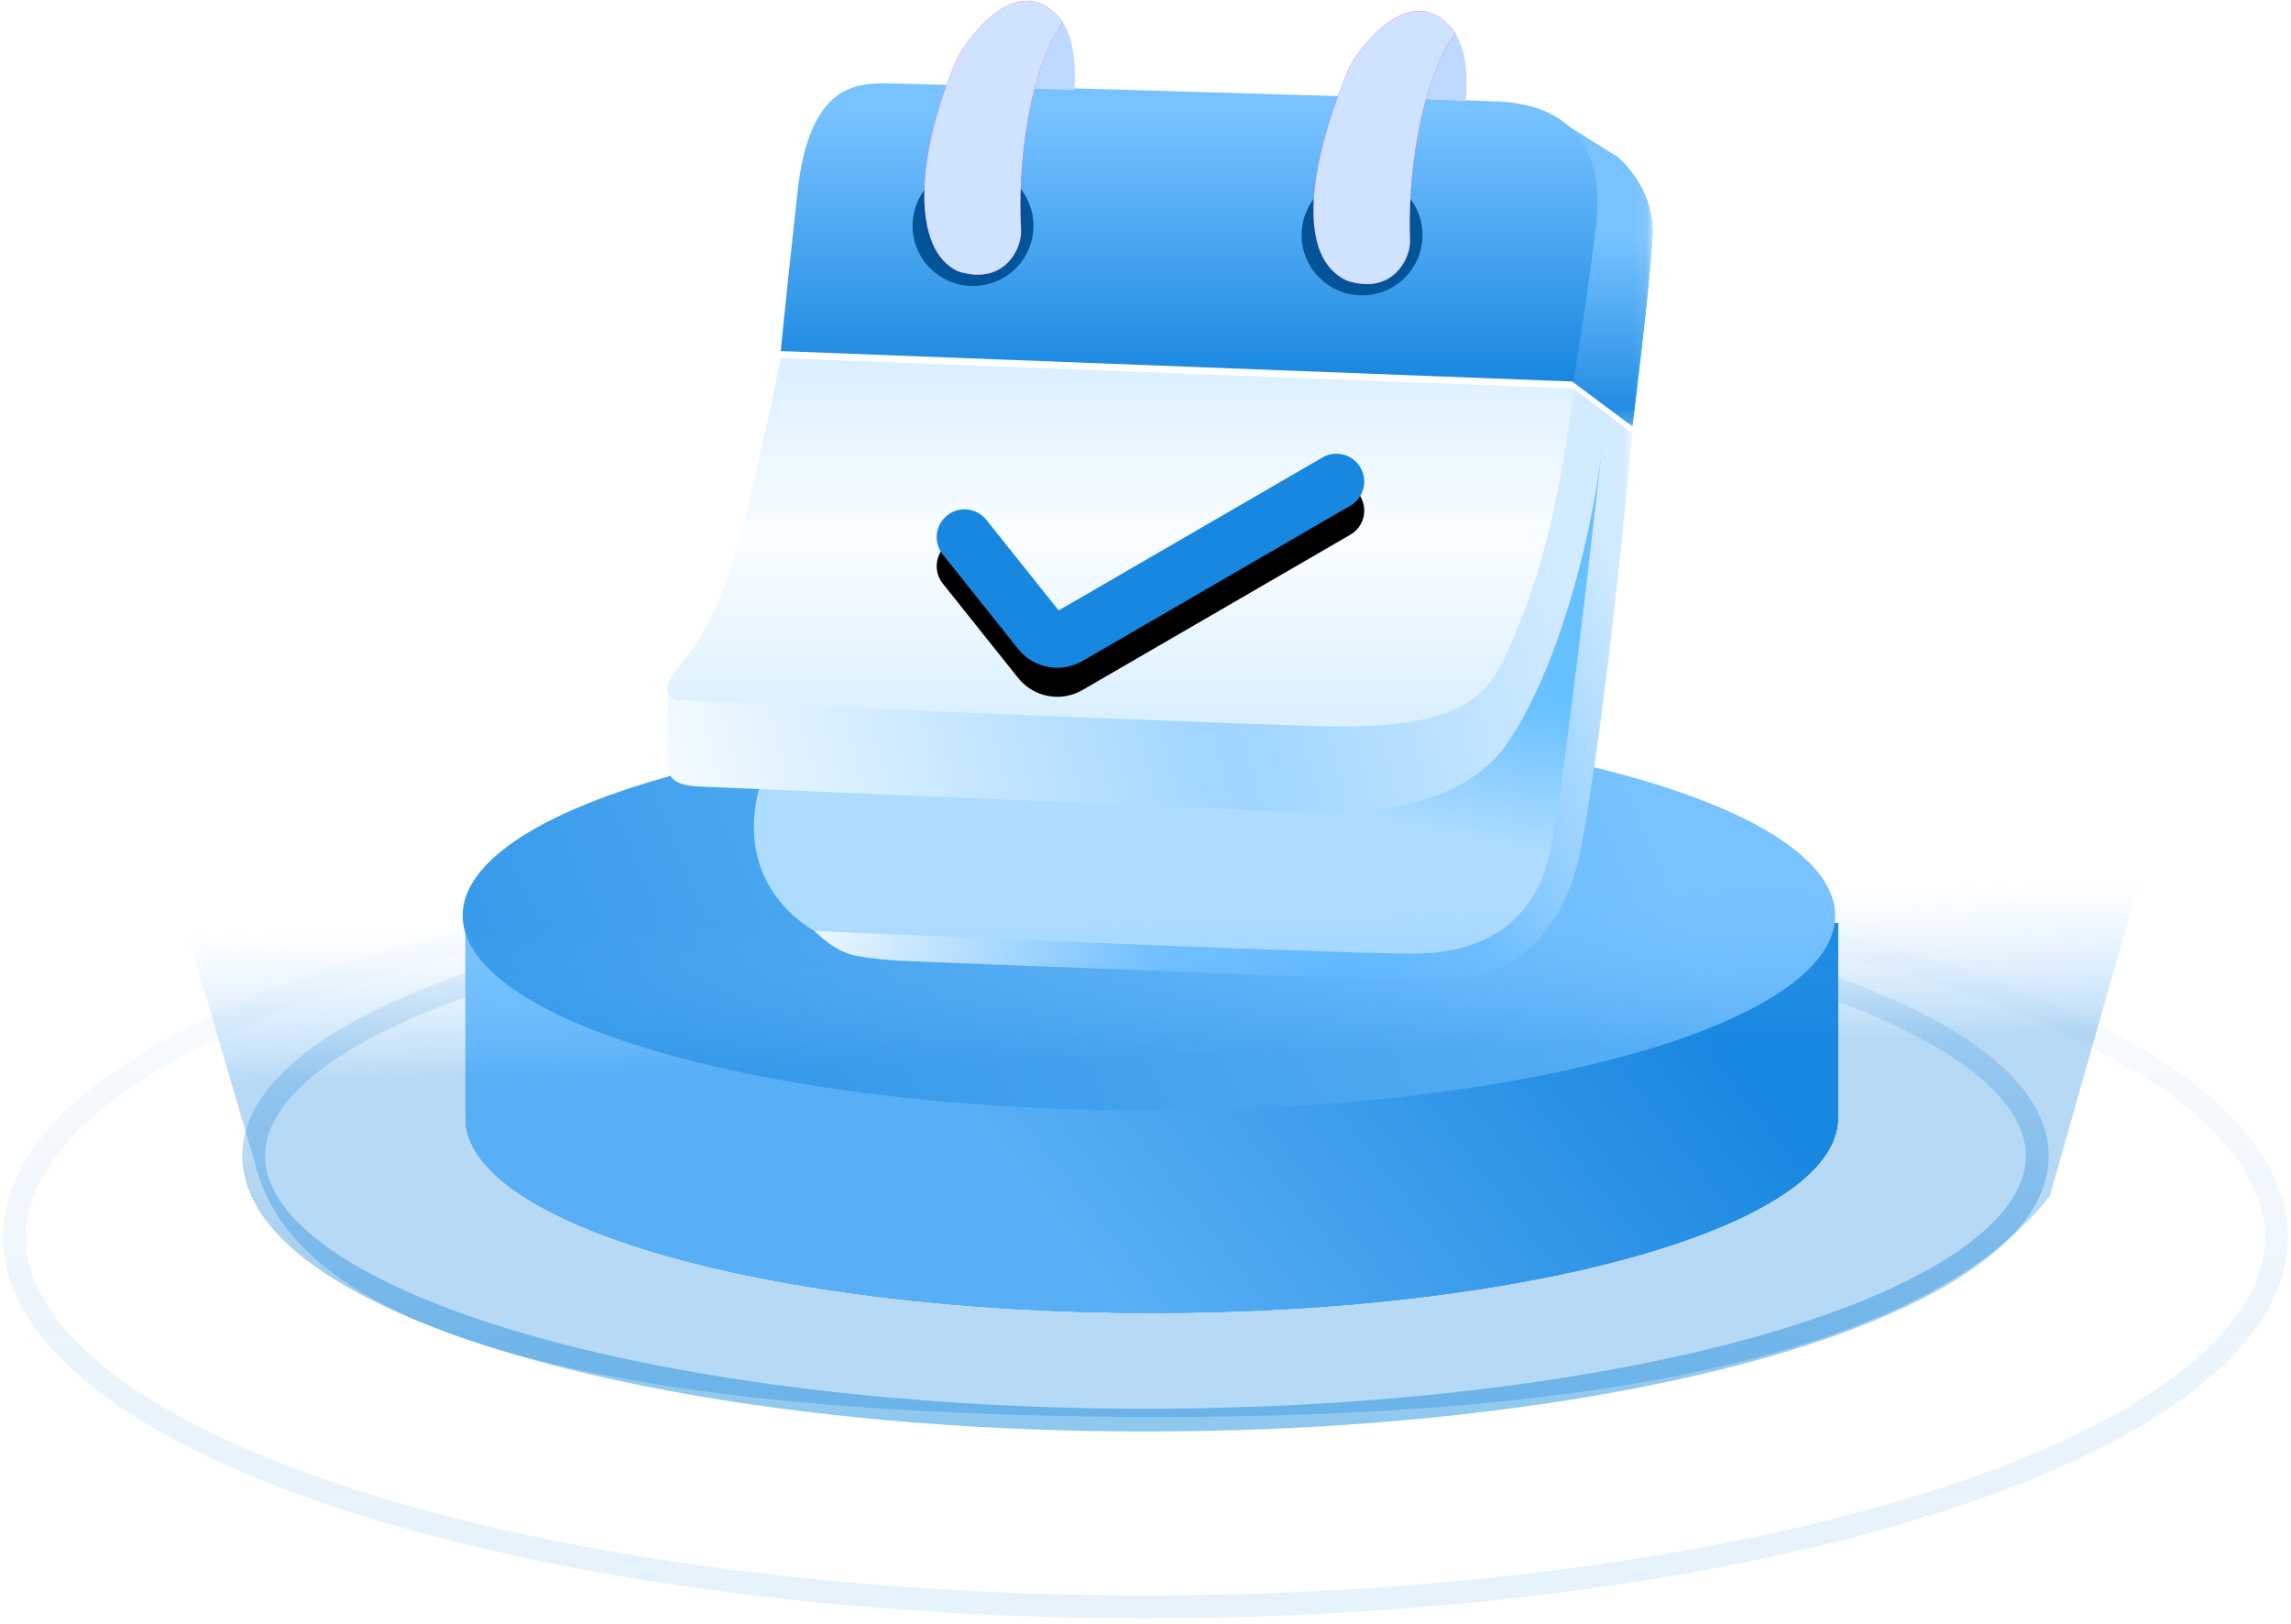 <?xml version="1.0" encoding="UTF-8"?>
<svg width="158px" height="112px" viewBox="0 0 158 112" version="1.1" xmlns="http://www.w3.org/2000/svg" xmlns:xlink="http://www.w3.org/1999/xlink">
    <title>调剂</title>
    <defs>
        <linearGradient x1="50%" y1="0.929%" x2="50%" y2="100%" id="linearGradient-1">
            <stop stop-color="#1174CC" stop-opacity="0" offset="0%"></stop>
            <stop stop-color="#60B1E8" offset="100%"></stop>
        </linearGradient>
        <linearGradient x1="50%" y1="0.929%" x2="50%" y2="100%" id="linearGradient-2">
            <stop stop-color="#1174CC" stop-opacity="0" offset="0%"></stop>
            <stop stop-color="#60B1E8" offset="100%"></stop>
        </linearGradient>
        <linearGradient x1="57.059%" y1="5.55111512e-14%" x2="57.059%" y2="100%" id="linearGradient-3">
            <stop stop-color="#1174CC" offset="0%"></stop>
            <stop stop-color="#50B8FF" offset="100%"></stop>
        </linearGradient>
        <linearGradient x1="61.57%" y1="48.442%" x2="55.045%" y2="56.333%" id="linearGradient-4">
            <stop stop-color="#1781DF" offset="0%"></stop>
            <stop stop-color="#60B1E8" offset="100%"></stop>
        </linearGradient>
        <linearGradient x1="37.499%" y1="53.27%" x2="94.202%" y2="40.695%" id="linearGradient-5">
            <stop stop-color="#77C2FF" offset="0%"></stop>
            <stop stop-color="#1887E0" offset="100%"></stop>
        </linearGradient>
        <path d="M125.757,13.951 L125.757,26.913 L125.727,26.913 C125.747,27.072 125.757,27.232 125.757,27.393 C125.757,34.816 104.568,40.834 78.43,40.834 C52.292,40.834 31.103,34.816 31.103,27.393 C31.103,27.232 31.113,27.072 31.133,26.913 L31.103,26.913 L31.103,13.951 L125.757,13.951 Z" id="path-6"></path>
        <linearGradient x1="88.902%" y1="46.806%" x2="-42.329%" y2="62.461%" id="linearGradient-7">
            <stop stop-color="#77C2FF" offset="0%"></stop>
            <stop stop-color="#1887E0" offset="100%"></stop>
        </linearGradient>
        <polygon id="path-8" points="0 0 58.176 0 58.176 40.901 0 40.901"></polygon>
        <linearGradient x1="-4.679%" y1="67.883%" x2="100%" y2="34.691%" id="linearGradient-10">
            <stop stop-color="#F5FBFF" offset="0%"></stop>
            <stop stop-color="#74C2FF" offset="34.658%"></stop>
            <stop stop-color="#64BBFF" offset="53.514%"></stop>
            <stop stop-color="#6FBFFF" offset="69.13%"></stop>
            <stop stop-color="#D2EBFF" offset="100%"></stop>
        </linearGradient>
        <linearGradient x1="59.212%" y1="72.049%" x2="66.741%" y2="47.349%" id="linearGradient-11">
            <stop stop-color="#AEDCFF" offset="0%"></stop>
            <stop stop-color="#67C0FF" offset="100%"></stop>
        </linearGradient>
        <polygon id="path-12" points="0 0 7.911 0 7.911 21.785 0 21.785"></polygon>
        <linearGradient x1="67.512%" y1="40.184%" x2="67.512%" y2="100%" id="linearGradient-14">
            <stop stop-color="#77C2FF" offset="0%"></stop>
            <stop stop-color="#1887E0" offset="100%"></stop>
        </linearGradient>
        <path d="M0.336,0 L5.494,3.221 C5.494,3.221 8.062,5.281 7.905,8.66 C7.747,12.046 6.521,21.785 6.521,21.785 L0,16.915 L0.336,0 Z" id="path-15"></path>
        <linearGradient x1="88.902%" y1="10.395%" x2="88.902%" y2="100%" id="linearGradient-16">
            <stop stop-color="#77C2FF" offset="0%"></stop>
            <stop stop-color="#1887E0" offset="100%"></stop>
        </linearGradient>
        <linearGradient x1="-4.679%" y1="57.411%" x2="96.493%" y2="45.372%" id="linearGradient-17">
            <stop stop-color="#F5FBFF" offset="0%"></stop>
            <stop stop-color="#9ED5FF" offset="60.189%"></stop>
            <stop stop-color="#D2EBFF" offset="100%"></stop>
        </linearGradient>
        <linearGradient x1="54.228%" y1="-9.33185671e-14%" x2="54.228%" y2="96.132%" id="linearGradient-18">
            <stop stop-color="#DAEFFF" offset="0%"></stop>
            <stop stop-color="#FAFDFF" offset="50.254%"></stop>
            <stop stop-color="#DBF0FF" offset="100%"></stop>
        </linearGradient>
        <path d="M9.365,2.142 C7.263,5.657 6.491,11.676 6.661,15.805 C6.713,17.079 5.431,19.633 2.295,18.586 C-0.981,17.079 -0.583,11.24 2.432,3.976 C2.842,2.99 6.776,-2.69 9.808,1.557 C9.808,1.557 9.845,1.338 9.365,2.142 Z" id="path-19"></path>
        <path d="M9.337,2.136 C7.235,5.651 6.463,11.67 6.633,15.799 C6.685,17.073 5.403,19.627 2.268,18.581 C-1.009,17.073 -0.533,10.394 2.405,3.97 C2.838,3.022 6.748,-2.695 9.78,1.551 C9.78,1.551 9.817,1.333 9.337,2.136 Z" id="path-20"></path>
        <path d="M45.203,31.549 C46.121,31.017 47.296,31.33 47.828,32.247 C48.359,33.164 48.047,34.339 47.13,34.871 L28.651,45.585 C27.17,46.443 25.285,46.089 24.217,44.751 L19.018,38.24 C18.356,37.411 18.492,36.203 19.321,35.541 C20.149,34.88 21.357,35.015 22.019,35.844 L27.01,42.096 L45.203,31.549 Z" id="path-21"></path>
        <filter x="-13.6%" y="-13.5%" width="127.1%" height="154.2%" filterUnits="objectBoundingBox" id="filter-22">
            <feOffset dx="0" dy="2" in="SourceAlpha" result="shadowOffsetOuter1"></feOffset>
            <feGaussianBlur stdDeviation="1" in="shadowOffsetOuter1" result="shadowBlurOuter1"></feGaussianBlur>
            <feColorMatrix values="0 0 0 0 0.365   0 0 0 0 0.698   0 0 0 0 0.969  0 0 0 1 0" type="matrix" in="shadowBlurOuter1"></feColorMatrix>
        </filter>
        <linearGradient x1="81.493%" y1="42.593%" x2="82.551%" y2="58.887%" id="linearGradient-23">
            <stop stop-color="#77C2FF" stop-opacity="0" offset="0%"></stop>
            <stop stop-color="#1887E0" offset="100%"></stop>
        </linearGradient>
    </defs>
    <g id="定稿" stroke="none" stroke-width="1" fill="none" fill-rule="evenodd">
        <g id="调剂" transform="translate(1, 0)">
            <g id="插画" transform="translate(0, 49.701)">
                <ellipse id="椭圆形备份-4" stroke="url(#linearGradient-1)" stroke-width="1.573" opacity="0.702" cx="78" cy="30.017" rx="61.504" ry="18.212"></ellipse>
                <ellipse id="椭圆形备份-4" stroke="url(#linearGradient-2)" stroke-width="1.573" opacity="0.162" cx="78" cy="35.607" rx="78" ry="25.5"></ellipse>
                <g id="形状结合">
                    <use fill="#D8D8D8" xlink:href="#path-6"></use>
                    <use fill="url(#linearGradient-3)" xlink:href="#path-6"></use>
                    <use fill="url(#linearGradient-4)" xlink:href="#path-6"></use>
                    <use fill="url(#linearGradient-5)" xlink:href="#path-6"></use>
                </g>
                <ellipse id="椭圆形" fill="url(#linearGradient-7)" cx="78.235" cy="13.439" rx="47.327" ry="13.439"></ellipse>
            </g>
            <g id="编组-3" transform="translate(45, 0)">
                <g id="编组">
                    <g transform="translate(8.401, 26.796)">
                        <mask id="mask-9" fill="white">
                            <use xlink:href="#path-8"></use>
                        </mask>
                        <g id="Clip-2"></g>
                        <path d="M0,35.227 C0,35.227 2.086,38.592 4.558,39.095 C5.595,39.306 7.05,39.429 7.711,39.46 C10.789,39.599 44.244,40.878 44.244,40.878 C44.244,40.878 52.784,41.864 54.676,31.472 C56.563,21.081 58.176,3.082 58.176,3.082 L54.106,0 L0,35.227 Z" id="Fill-1" fill="url(#linearGradient-10)" mask="url(#mask-9)"></path>
                    </g>
                    <path d="M64.75,28.51 C64.75,28.51 62.359,50.408 61.118,57.64 C60.792,59.536 59.856,65.91 51.107,65.766 C42.358,65.628 10.17,64.2 10.17,64.2 C10.17,64.2 4.346,61.22 6.447,54.019 C8.547,46.822 12.047,26.748 12.047,26.748 L64.75,28.51 Z" id="Fill-3" fill="url(#linearGradient-11)"></path>
                    <g transform="translate(60.056, 7.609)">
                        <mask id="mask-13" fill="white">
                            <use xlink:href="#path-12"></use>
                        </mask>
                        <g id="Clip-6"></g>
                        <g id="Fill-5" mask="url(#mask-13)">
                            <use fill="#29ABE2" xlink:href="#path-15"></use>
                            <use fill="url(#linearGradient-14)" xlink:href="#path-15"></use>
                        </g>
                    </g>
                    <path d="M7.846,24.21 L62.507,26.311 C62.507,26.311 63.347,21.539 64.003,16.033 C64.14,14.866 65.503,7.336 57.248,6.997 C49.74,6.689 16.326,5.749 15.151,5.749 C13.137,5.749 9.815,5.733 8.996,13.254 C8.05,21.96 7.846,24.21 7.846,24.21" id="Fill-7" fill="url(#linearGradient-16)"></path>
                    <path d="M64.75,28.51 L62.506,26.794 L0.078,47.197 C0.078,47.197 -0.008,50.665 0.053,52.462 C0.078,53.279 0.032,54.158 2.245,54.24 C4.28,54.317 45.156,56.079 45.156,56.079 C45.156,56.079 53.951,56.495 57.618,51.697 C61.016,47.249 64.012,37.397 64.75,28.51" id="Fill-9" fill="url(#linearGradient-17)"></path>
                    <path d="M7.846,24.693 L62.507,26.794 C62.507,26.794 61.612,36.055 58.998,42.435 C57.019,47.248 56.566,50.423 44.806,50.068 C33.046,49.719 1.264,48.301 1.264,48.301 C1.264,48.301 -1.101,48.512 0.639,46.252 C3.024,43.149 4.347,41.87 7.846,24.693" id="Fill-11" fill="url(#linearGradient-18)"></path>
                    <g id="编组-2" transform="translate(43.768, 0.761)">
                        <path d="M8.336,15.451 C8.336,17.747 6.47,19.605 4.17,19.605 C1.866,19.605 0,17.747 0,15.451 C0,13.156 1.866,11.298 4.17,11.298 C6.47,11.298 8.336,13.156 8.336,15.451" id="Fill-15" fill="#005497"></path>
                        <g id="编组" transform="translate(0.815, 0)">
                            <path d="M8.439,0.484 C8.439,0.484 10.951,0.811 10.508,6.218 L5.479,5.945 L8.439,0.484 Z" id="Fill-1" fill="#BED9FF"></path>
                            <g id="Fill-3">
                                <use fill="#FF00FF" xlink:href="#path-19"></use>
                                <use fill="#CFE3FF" xlink:href="#path-19"></use>
                            </g>
                        </g>
                    </g>
                    <g id="编组-2备份" transform="translate(22.525, 9.897) rotate(-1) translate(-22.525, -9.897) translate(16.838, 0.098)">
                        <path d="M8.336,15.445 C8.336,17.741 6.47,19.599 4.17,19.599 C1.866,19.599 7.32299928e-14,17.741 7.32299928e-14,15.445 C7.32299928e-14,13.15 1.866,11.292 4.17,11.292 C6.47,11.292 8.336,13.15 8.336,15.445" id="Fill-15" fill="#005497"></path>
                        <g id="编组" transform="translate(0.843, 0)">
                            <path d="M8.411,0.478 C8.411,0.478 10.923,0.805 10.48,6.212 L5.452,5.939 L8.411,0.478 Z" id="Fill-1" fill="#BED9FF"></path>
                            <g transform="translate(-0, -0)" id="Fill-3">
                                <use fill="#FF00FF" xlink:href="#path-20"></use>
                                <use fill="#CFE3FF" xlink:href="#path-20"></use>
                            </g>
                        </g>
                    </g>
                </g>
                <g id="路径-11备份" fill-rule="nonzero">
                    <use fill="black" fill-opacity="1" filter="url(#filter-22)" xlink:href="#path-21"></use>
                    <use fill="#1887E0" xlink:href="#path-21"></use>
                </g>
            </g>
            <path d="M3,34 L16.776,80.871 C19.982,91.636 39.299,97.241 74.727,97.688 C110.156,98.134 132.034,93.065 140.363,82.483 L154.128,34 L3,34 Z" id="路径-7" fill="url(#linearGradient-23)" opacity="0.318"></path>
        </g>
    </g>
</svg>